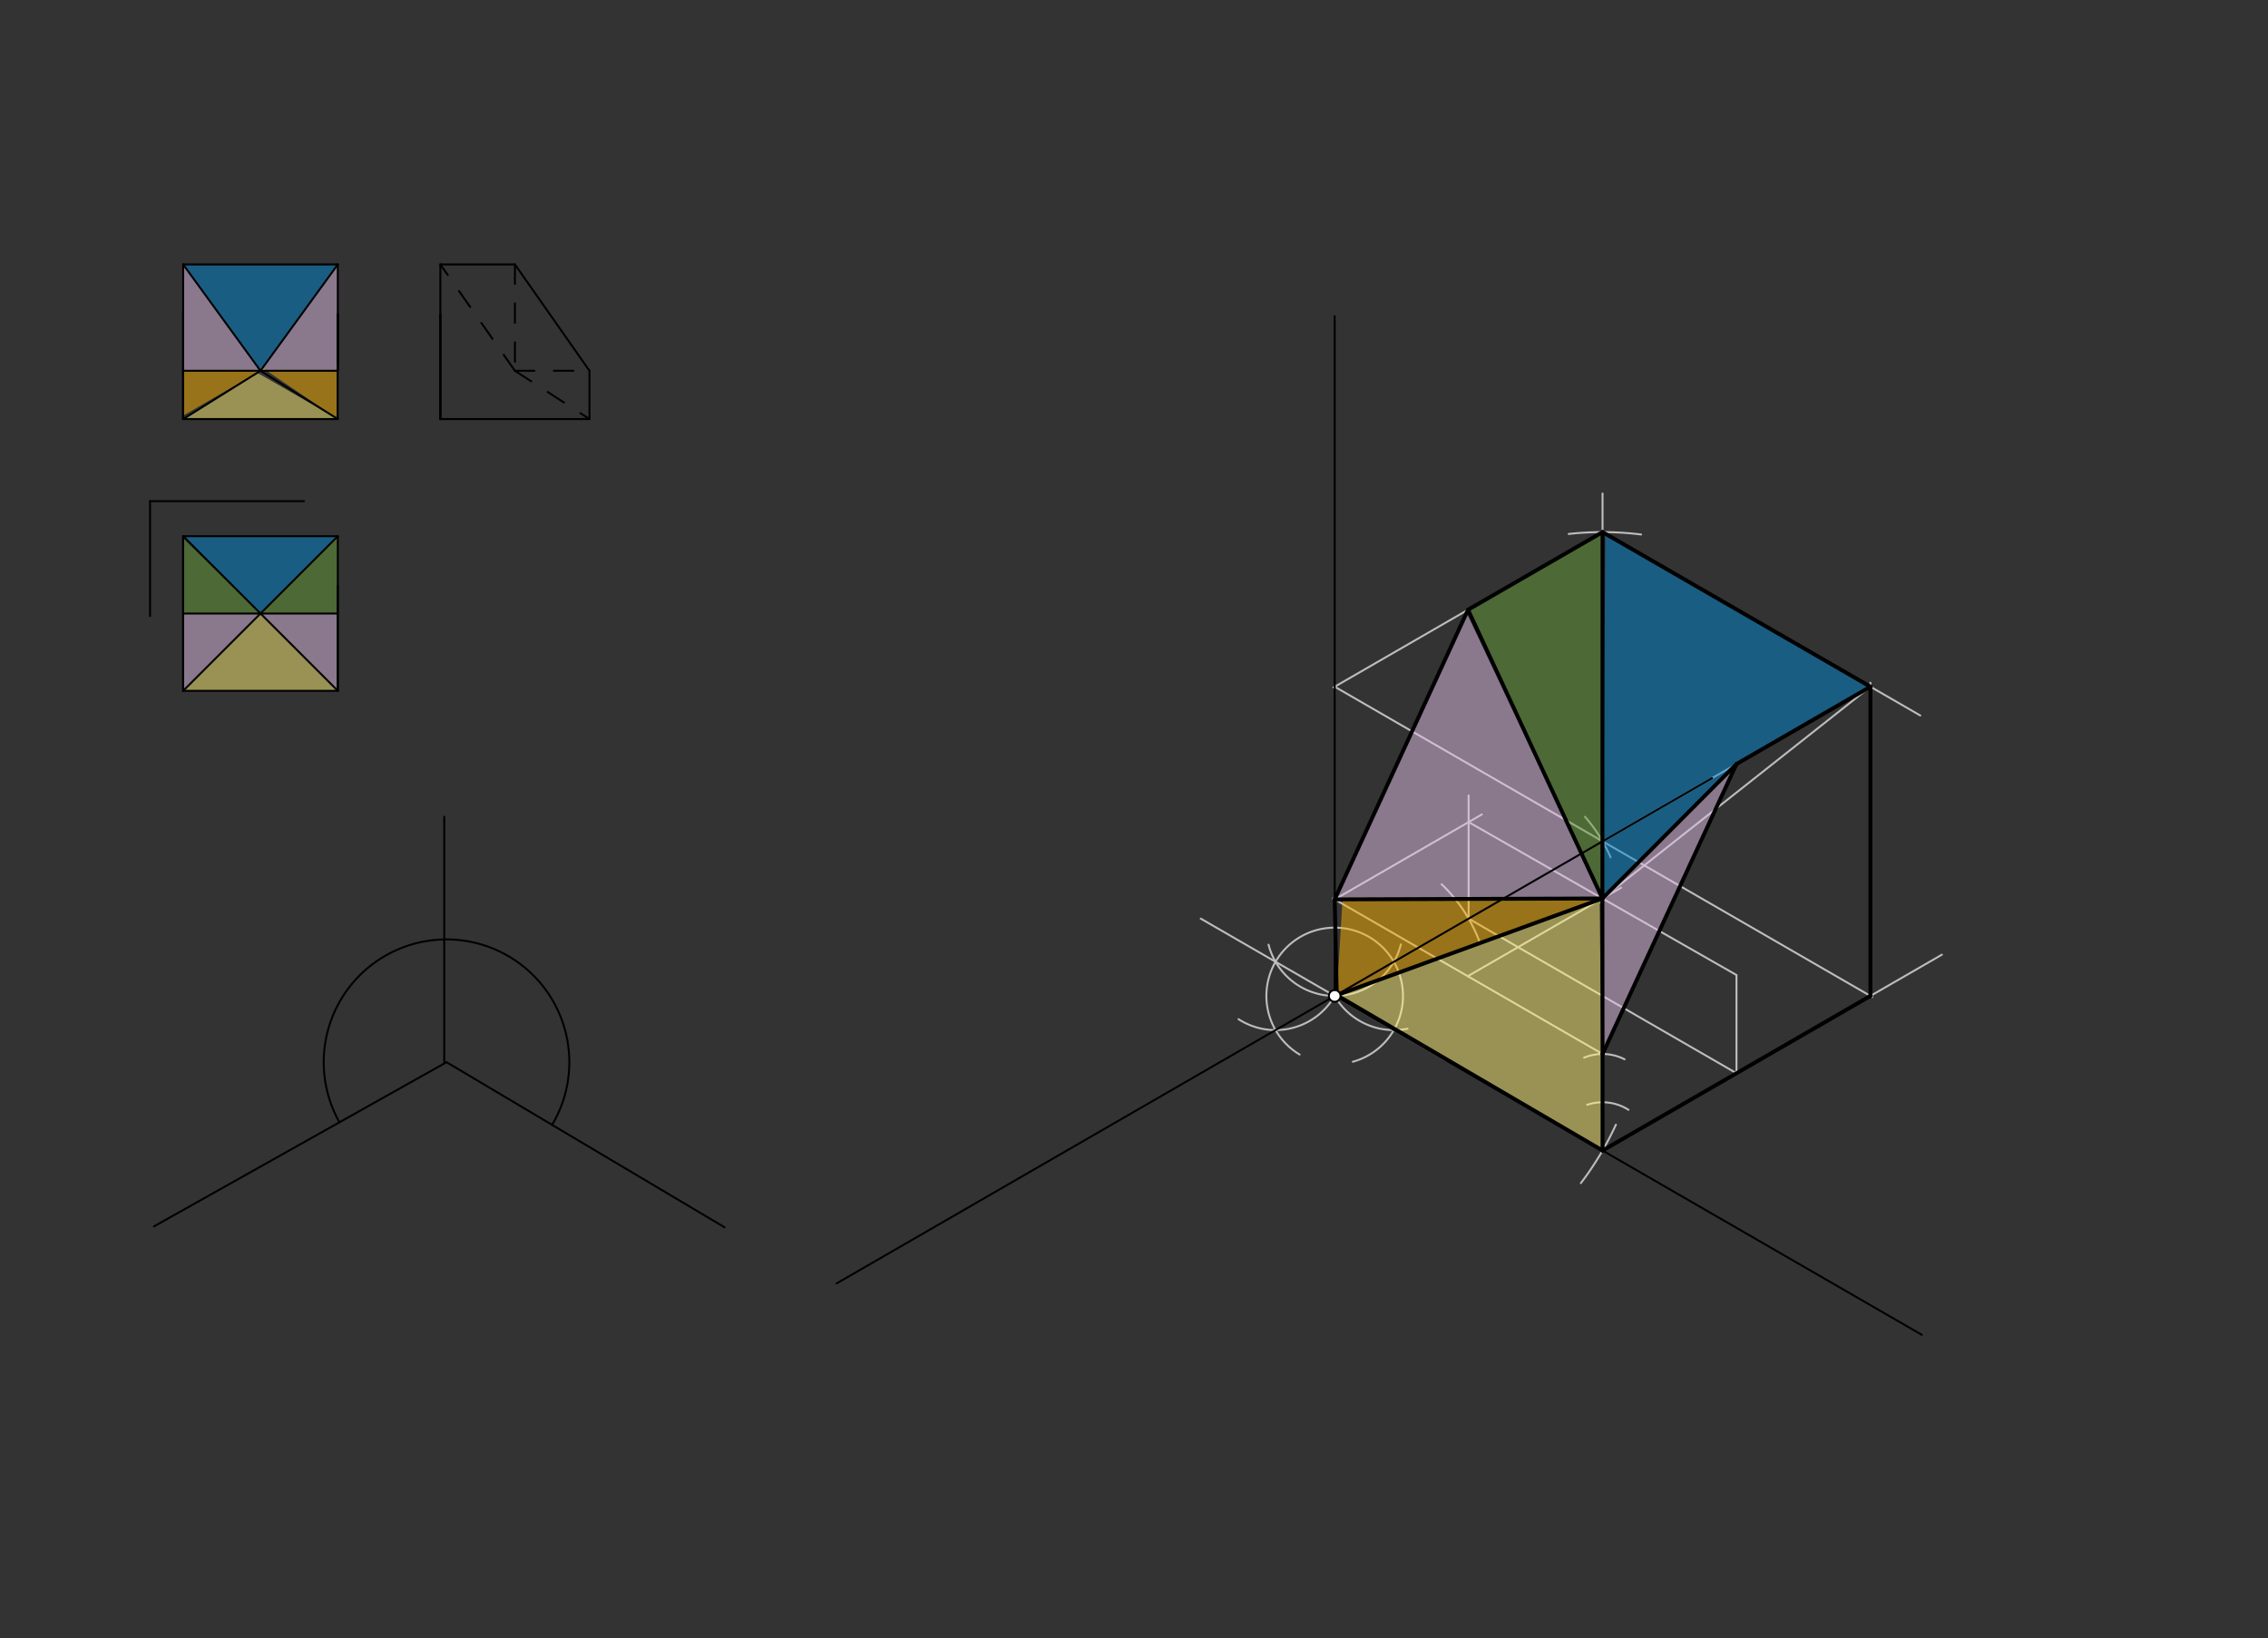 <svg xmlns="http://www.w3.org/2000/svg" class="svg--816" height="100%" preserveAspectRatio="xMidYMid meet" viewBox="0 0 1164 841" width="100%"><rect x="0" y="0" width="1164" height="841" fill="#333333" stroke="none"/><defs><marker id="marker-arrow" markerHeight="16" markerUnits="userSpaceOnUse" markerWidth="24" orient="auto-start-reverse" refX="24" refY="4" viewBox="0 0 24 8"><path d="M 0 0 L 24 4 L 0 8 z" stroke="inherit"></path></marker></defs><g class="aux-layer--949"><g class="element--733"><path d="M 667 541.344 A 35.053 35.053 0 1 1 694.298 545.063" fill="none" stroke="#BDBDBD" stroke-dasharray="none" stroke-linecap="round" stroke-width="1"></path></g><g class="element--733"><path d="M 685 511.266 A 35.053 35.053 0 0 1 651.06 484.973" fill="none" stroke="#BDBDBD" stroke-dasharray="none" stroke-linecap="round" stroke-width="1"></path></g><g class="element--733"><path d="M 685 511.266 A 35.053 35.053 0 0 1 635.663 523.209" fill="none" stroke="#BDBDBD" stroke-dasharray="none" stroke-linecap="round" stroke-width="1"></path></g><g class="element--733"><path d="M 685 511.266 A 35.053 35.053 0 0 0 718.984 484.802" fill="none" stroke="#BDBDBD" stroke-dasharray="none" stroke-linecap="round" stroke-width="1"></path></g><g class="element--733"><path d="M 685 511.266 A 35.053 35.053 0 0 0 722.355 528.086" fill="none" stroke="#BDBDBD" stroke-dasharray="none" stroke-linecap="round" stroke-width="1"></path></g><g class="element--733"><path d="M 739.883 453.929 A 79.37 79.37 0 0 1 759.302 483.357" fill="none" stroke="#BDBDBD" stroke-dasharray="none" stroke-linecap="round" stroke-width="1"></path></g><g class="element--733"><path d="M 813.466 419.312 A 79.37 79.37 0 0 1 826.6 440.108" fill="none" stroke="#BDBDBD" stroke-dasharray="none" stroke-linecap="round" stroke-width="1"></path></g><g class="element--733"><path d="M 829.322 577.369 A 158.74 158.74 0 0 1 811.345 607.367" fill="none" stroke="#BDBDBD" stroke-dasharray="none" stroke-linecap="round" stroke-width="1"></path></g><g class="element--733"><line stroke="#BDBDBD" stroke-dasharray="none" stroke-linecap="round" stroke-width="1" x1="822.473" x2="996.634" y1="590.636" y2="490.084"></line></g><g class="element--733"><line stroke="#BDBDBD" stroke-dasharray="none" stroke-linecap="round" stroke-width="1" x1="822.473" x2="960.923" y1="431.896" y2="511.83"></line></g><g class="element--733"><line stroke="#BDBDBD" stroke-dasharray="none" stroke-linecap="round" stroke-width="1" x1="822.473" x2="822.473" y1="431.896" y2="253.344"></line></g><g class="element--733"><path d="M 805.114 274.107 A 158.74 158.74 0 0 1 842.255 274.393" fill="none" stroke="#BDBDBD" stroke-dasharray="none" stroke-linecap="round" stroke-width="1"></path></g><g class="element--733"><line stroke="#BDBDBD" stroke-dasharray="none" stroke-linecap="round" stroke-width="1" x1="822.473" x2="985.555" y1="273.155" y2="367.311"></line></g><g class="element--733"><line stroke="#BDBDBD" stroke-dasharray="none" stroke-linecap="round" stroke-width="1" x1="959.946" x2="959.946" y1="511.266" y2="350.48"></line></g><g class="element--733"><line stroke="#BDBDBD" stroke-dasharray="none" stroke-linecap="round" stroke-width="1" x1="822.473" x2="684.37" y1="273.155" y2="352.889"></line></g><g class="element--733"><line stroke="#BDBDBD" stroke-dasharray="none" stroke-linecap="round" stroke-width="1" x1="741.64" x2="616.263" y1="543.967" y2="471.581"></line></g><g class="element--733"><line stroke="#BDBDBD" stroke-dasharray="none" stroke-linecap="round" stroke-width="1" x1="685" x2="822.473" y1="352.525" y2="431.896"></line></g><g class="element--733"><line stroke="#BDBDBD" stroke-dasharray="none" stroke-linecap="round" stroke-width="1" x1="822.473" x2="822.473" y1="590.636" y2="431.896"></line></g><g class="element--733"><line stroke="#BDBDBD" stroke-dasharray="none" stroke-linecap="round" stroke-width="1" x1="822.473" x2="959.946" y1="431.896" y2="352.525"></line></g><g class="element--733"><line stroke="#BDBDBD" stroke-dasharray="none" stroke-linecap="round" stroke-width="1" x1="173.37" x2="173.37" y1="215.124" y2="190.344"></line></g><g class="element--733"><path d="M 835.761 569.719 A 24.78 24.78 0 0 0 814.597 567.14" fill="none" stroke="#BDBDBD" stroke-dasharray="none" stroke-linecap="round" stroke-width="1"></path></g><g class="element--733"><path d="M 833.767 543.798 A 24.78 24.78 0 0 0 813.012 542.952" fill="none" stroke="#BDBDBD" stroke-dasharray="none" stroke-linecap="round" stroke-width="1"></path></g><g class="element--733"><line stroke="#BDBDBD" stroke-dasharray="none" stroke-linecap="round" stroke-width="1" x1="822.473" x2="684.124" y1="541.075" y2="461.199"></line></g><g class="element--733"><line stroke="#BDBDBD" stroke-dasharray="none" stroke-linecap="round" stroke-width="1" x1="959.946" x2="822.473" y1="511.266" y2="590.636"></line></g><g class="element--733"><line stroke="#BDBDBD" stroke-dasharray="none" stroke-linecap="round" stroke-width="1" x1="891.21" x2="753.737" y1="550.951" y2="471.581"></line></g><g class="element--733"><line stroke="#BDBDBD" stroke-dasharray="none" stroke-linecap="round" stroke-width="1" x1="753.737" x2="753.737" y1="471.581" y2="408.344"></line></g><g class="element--733"><line stroke="#BDBDBD" stroke-dasharray="none" stroke-linecap="round" stroke-width="1" x1="685" x2="760.513" y1="461.705" y2="418.107"></line></g><g class="element--733"><line stroke="#BDBDBD" stroke-dasharray="none" stroke-linecap="round" stroke-width="1" x1="891.21" x2="891.21" y1="550.951" y2="500.538"></line></g><g class="element--733"><line stroke="#BDBDBD" stroke-dasharray="none" stroke-linecap="round" stroke-width="1" x1="753.737" x2="891.21" y1="422.02" y2="500.538"></line></g><g class="element--733"><line stroke="#BDBDBD" stroke-dasharray="none" stroke-linecap="round" stroke-width="1" x1="753.298" x2="832.006" y1="501.137" y2="455.695"></line></g><g class="element--733"><line stroke="#BDBDBD" stroke-dasharray="none" stroke-linecap="round" stroke-width="1" x1="753.422" x2="822.404" y1="313.022" y2="461.239"></line></g><g class="element--733"><line stroke="#BDBDBD" stroke-dasharray="none" stroke-linecap="round" stroke-width="1" x1="822.404" x2="891.21" y1="461.239" y2="392.211"></line></g><g class="element--733"><line stroke="#BDBDBD" stroke-dasharray="none" stroke-linecap="round" stroke-width="1" x1="959.946" x2="822.404" y1="352.525" y2="461.239"></line></g><g class="element--733"><line stroke="#BDBDBD" stroke-dasharray="none" stroke-linecap="round" stroke-width="1" x1="822.404" x2="685" y1="461.239" y2="461.705"></line></g><g class="element--733"><line stroke="#BDBDBD" stroke-dasharray="none" stroke-linecap="round" stroke-width="1" x1="891.21" x2="822.473" y1="392.211" y2="541.075"></line></g><g class="element--733"><line stroke="#BDBDBD" stroke-dasharray="none" stroke-linecap="round" stroke-width="1" x1="753.422" x2="685" y1="313.022" y2="461.705"></line></g><g class="element--733"><line stroke="#BDBDBD" stroke-dasharray="none" stroke-linecap="round" stroke-width="1" x1="822.404" x2="685" y1="461.239" y2="511.266"></line></g></g><g class="main-layer--75a"><g class="element--733"><g fill="#E1BEE7" opacity="0.5"><path d="M 753.422 313.022 L 685 461.705 L 822.404 461.239 L 753 315.344 Z" stroke="none"></path></g></g><g class="element--733"><g fill="#E1BEE7" opacity="0.5"><path d="M 94 135.754 L 94 190.344 L 133.685 190.344 L 94 135.754 Z" stroke="none"></path></g></g><g class="element--733"><g fill="#E1BEE7" opacity="0.5"><path d="M 133.685 190.344 L 173.37 135.754 L 173.37 190.344 L 133.685 190.344 Z" stroke="none"></path></g></g><g class="element--733"><g fill="#E1BEE7" opacity="0.5"><path d="M 822.404 461.239 L 891.21 392.211 L 822.473 541.075 L 822.404 461.239 Z" stroke="none"></path></g></g><g class="element--733"><g fill="#E1BEE7" opacity="0.5"><path d="M 94 314.951 L 94 354.636 L 133.685 314.951 L 94 314.951 Z" stroke="none"></path></g></g><g class="element--733"><g fill="#E1BEE7" opacity="0.5"><path d="M 133.685 314.951 L 173.37 314.951 L 173.37 354.636 L 133.685 314.951 Z" stroke="none"></path></g></g><g class="element--733"><g fill="#FFF176" opacity="0.5"><path d="M 133.685 314.951 L 94 354.636 L 173.37 354.636 L 133.685 314.951 Z" stroke="none"></path></g></g><g class="element--733"><g fill="#FFF176" opacity="0.5"><path d="M 133.685 190.344 L 94 215.124 L 173.37 215.124 L 132 191.344 Z" stroke="none"></path></g></g><g class="element--733"><g fill="#FFF176" opacity="0.5"><path d="M 822.404 461.239 L 686.065 510.878 L 822.473 590.636 L 821 464.344 Z" stroke="none"></path></g></g><g class="element--733"><g fill="#FFB300" opacity="0.5"><path d="M 94 215.124 L 94 190.344 L 133.685 190.344 L 94 213.344 Z" stroke="none"></path></g></g><g class="element--733"><g fill="#FFB300" opacity="0.5"><path d="M 133.685 190.344 L 173.37 190.344 L 173.37 215.124 L 134 188.344 Z" stroke="none"></path></g></g><g class="element--733"><g fill="#FFB300" opacity="0.5"><path d="M 685 461.705 L 822.404 461.239 L 686.065 510.878 L 689 462.344 Z" stroke="none"></path></g></g><g class="element--733"><g fill="#689F38" opacity="0.5"><path d="M 94 275.266 L 94 314.951 L 133.685 314.951 L 95 277.344 Z" stroke="none"></path></g></g><g class="element--733"><g fill="#689F38" opacity="0.5"><path d="M 753.422 313.022 L 822.473 273.155 L 822.404 461.239 L 755 317.344 Z" stroke="none"></path></g></g><g class="element--733"><g fill="#689F38" opacity="0.5"><path d="M 133.685 314.951 L 173.37 275.266 L 173.37 314.951 L 133.685 314.951 Z" stroke="none"></path></g></g><g class="element--733"><g fill="#0288D1" opacity="0.5"><path d="M 94 135.754 L 173.37 135.754 L 133.685 190.344 L 96 138.344 Z" stroke="none"></path></g></g><g class="element--733"><g fill="#0288D1" opacity="0.5"><path d="M 94 275.266 L 173.37 275.266 L 133.685 314.951 L 95 276.344 Z" stroke="none"></path></g></g><g class="element--733"><g fill="#0288D1" opacity="0.5"><path d="M 822.473 273.155 L 959.946 352.525 L 891.21 392.211 L 822.404 461.239 L 824 273.344 Z" stroke="none"></path></g></g><g class="element--733"><line stroke="#000000" stroke-dasharray="none" stroke-linecap="round" stroke-width="1" x1="173.37" x2="173.37" y1="161.266" y2="186.777"></line></g><g class="element--733"><line stroke="#000000" stroke-dasharray="none" stroke-linecap="round" stroke-width="1" x1="226" x2="226" y1="161.266" y2="215.124"></line></g><g class="element--733"><line stroke="#000000" stroke-dasharray="none" stroke-linecap="round" stroke-width="1" x1="226" x2="302.535" y1="215.124" y2="215.124"></line></g><g class="element--733"><line stroke="#000000" stroke-dasharray="none" stroke-linecap="round" stroke-width="1" x1="226" x2="226" y1="161.266" y2="215.124"></line></g><g class="element--733"><line stroke="#000000" stroke-dasharray="none" stroke-linecap="round" stroke-width="1" x1="173.37" x2="173.37" y1="354.636" y2="300.777"></line></g><g class="element--733"><line stroke="#000000" stroke-dasharray="none" stroke-linecap="round" stroke-width="1" x1="94" x2="94" y1="275.266" y2="354.636"></line></g><g class="element--733"><line stroke="#000000" stroke-dasharray="none" stroke-linecap="round" stroke-width="1" x1="156" x2="77" y1="257.266" y2="257.266"></line></g><g class="element--733"><line stroke="#000000" stroke-dasharray="none" stroke-linecap="round" stroke-width="1" x1="77" x2="77" y1="257.266" y2="316.266"></line></g><g class="element--733"><line stroke="#000000" stroke-dasharray="none" stroke-linecap="round" stroke-width="1" x1="228" x2="228" y1="419.266" y2="545.266"></line></g><g class="element--733"><line stroke="#000000" stroke-dasharray="none" stroke-linecap="round" stroke-width="1" x1="173.37" x2="173.37" y1="215.124" y2="161.266"></line></g><g class="element--733"><line stroke="#000000" stroke-dasharray="none" stroke-linecap="round" stroke-width="1" x1="173.37" x2="94" y1="215.124" y2="215.124"></line></g><g class="element--733"><line stroke="#000000" stroke-dasharray="none" stroke-linecap="round" stroke-width="1" x1="173.37" x2="173.37" y1="275.266" y2="354.636"></line></g><g class="element--733"><line stroke="#000000" stroke-dasharray="none" stroke-linecap="round" stroke-width="1" x1="173.37" x2="94" y1="354.636" y2="354.636"></line></g><g class="element--733"><line stroke="#000000" stroke-dasharray="none" stroke-linecap="round" stroke-width="1" x1="94" x2="94" y1="354.636" y2="275.266"></line></g><g class="element--733"><line stroke="#000000" stroke-dasharray="none" stroke-linecap="round" stroke-width="1" x1="94" x2="173.37" y1="275.266" y2="275.266"></line></g><g class="element--733"><line stroke="#000000" stroke-dasharray="none" stroke-linecap="round" stroke-width="1" x1="94" x2="94" y1="186.777" y2="215.124"></line></g><g class="element--733"><line stroke="#000000" stroke-dasharray="none" stroke-linecap="round" stroke-width="1" x1="173.37" x2="173.37" y1="135.754" y2="215.124"></line></g><g class="element--733"><line stroke="#000000" stroke-dasharray="none" stroke-linecap="round" stroke-width="1" x1="94" x2="94" y1="161.266" y2="215.124"></line></g><g class="element--733"><line stroke="#000000" stroke-dasharray="none" stroke-linecap="round" stroke-width="1" x1="226" x2="226" y1="135.754" y2="215.124"></line></g><g class="element--733"><line stroke="#000000" stroke-dasharray="none" stroke-linecap="round" stroke-width="1" x1="94" x2="94" y1="135.754" y2="215.124"></line></g><g class="element--733"><line stroke="#000000" stroke-dasharray="none" stroke-linecap="round" stroke-width="1" x1="94" x2="173.37" y1="135.754" y2="135.754"></line></g><g class="element--733"><line stroke="#000000" stroke-dasharray="none" stroke-linecap="round" stroke-width="1" x1="229.168" x2="78.994" y1="545.28" y2="629.584"></line></g><g class="element--733"><line stroke="#000000" stroke-dasharray="none" stroke-linecap="round" stroke-width="1" x1="229.168" x2="371.892" y1="545.28" y2="630.057"></line></g><g class="element--733"><path d="M 228 482.266 A 63.025 63.025 0 0 0 174.21 576.132" fill="none" stroke="#000000" stroke-dasharray="none" stroke-linecap="round" stroke-width="1"></path></g><g class="element--733"><path d="M 228 482.266 A 63.025 63.025 0 0 1 283.354 577.467" fill="none" stroke="#000000" stroke-dasharray="none" stroke-linecap="round" stroke-width="1"></path></g><g class="element--733"><line stroke="#000000" stroke-dasharray="none" stroke-linecap="round" stroke-width="1" x1="94" x2="173.37" y1="190.344" y2="190.344"></line></g><g class="element--733"><line stroke="#000000" stroke-dasharray="none" stroke-linecap="round" stroke-width="1" x1="133.685" x2="94" y1="190.344" y2="135.754"></line></g><g class="element--733"><line stroke="#000000" stroke-dasharray="none" stroke-linecap="round" stroke-width="1" x1="133.685" x2="173.37" y1="190.344" y2="135.754"></line></g><g class="element--733"><line stroke="#000000" stroke-dasharray="none" stroke-linecap="round" stroke-width="1" x1="133.685" x2="94" y1="190.344" y2="215.124"></line></g><g class="element--733"><line stroke="#000000" stroke-dasharray="none" stroke-linecap="round" stroke-width="1" x1="133.685" x2="173.37" y1="190.344" y2="215.124"></line></g><g class="element--733"><line stroke="#000000" stroke-dasharray="10" stroke-linecap="round" stroke-width="1" x1="264.268" x2="226" y1="190.344" y2="135.754"></line></g><g class="element--733"><line stroke="#000000" stroke-dasharray="10" stroke-linecap="round" stroke-width="1" x1="264.268" x2="302.535" y1="190.344" y2="215.124"></line></g><g class="element--733"><line stroke="#000000" stroke-dasharray="10" stroke-linecap="round" stroke-width="1" x1="264.268" x2="302.535" y1="190.344" y2="190.344"></line></g><g class="element--733"><line stroke="#000000" stroke-dasharray="none" stroke-linecap="round" stroke-width="1" x1="226" x2="264.268" y1="135.754" y2="135.754"></line></g><g class="element--733"><line stroke="#000000" stroke-dasharray="none" stroke-linecap="round" stroke-width="1" x1="264.268" x2="302.535" y1="135.754" y2="190.344"></line></g><g class="element--733"><line stroke="#000000" stroke-dasharray="none" stroke-linecap="round" stroke-width="1" x1="302.535" x2="302.535" y1="190.344" y2="215.124"></line></g><g class="element--733"><line stroke="#000000" stroke-dasharray="10" stroke-linecap="round" stroke-width="1" x1="264.268" x2="264.268" y1="135.754" y2="190.344"></line></g><g class="element--733"><line stroke="#000000" stroke-dasharray="none" stroke-linecap="round" stroke-width="1" x1="173.37" x2="94" y1="275.266" y2="354.636"></line></g><g class="element--733"><line stroke="#000000" stroke-dasharray="none" stroke-linecap="round" stroke-width="1" x1="94" x2="173.37" y1="275.266" y2="354.636"></line></g><g class="element--733"><line stroke="#000000" stroke-dasharray="none" stroke-linecap="round" stroke-width="1" x1="173.37" x2="94" y1="314.951" y2="314.951"></line></g><g class="element--733"><line stroke="#000000" stroke-dasharray="none" stroke-linecap="round" stroke-width="1" x1="685" x2="685" y1="511.266" y2="162.344"></line></g><g class="element--733"><line stroke="#000000" stroke-dasharray="none" stroke-linecap="round" stroke-width="1" x1="685" x2="429.369" y1="511.266" y2="658.854"></line></g><g class="element--733"><line stroke="#000000" stroke-dasharray="none" stroke-linecap="round" stroke-width="1" x1="685" x2="986.329" y1="511.266" y2="685.238"></line></g><g class="element--733"><line stroke="#000000" stroke-dasharray="none" stroke-linecap="round" stroke-width="1" x1="685" x2="878.647" y1="511.266" y2="399.464"></line></g><g class="element--733"><line stroke="#000000" stroke-dasharray="none" stroke-linecap="round" stroke-width="2" x1="822.404" x2="685" y1="461.239" y2="461.705"></line></g><g class="element--733"><line stroke="#000000" stroke-dasharray="none" stroke-linecap="round" stroke-width="2" x1="822.404" x2="685" y1="461.239" y2="511.266"></line></g><g class="element--733"><line stroke="#000000" stroke-dasharray="none" stroke-linecap="round" stroke-width="2" x1="822.404" x2="822.473" y1="461.239" y2="541.075"></line></g><g class="element--733"><line stroke="#000000" stroke-dasharray="none" stroke-linecap="round" stroke-width="2" x1="822.473" x2="822.473" y1="541.075" y2="590.636"></line></g><g class="element--733"><line stroke="#000000" stroke-dasharray="none" stroke-linecap="round" stroke-width="2" x1="822.473" x2="686.065" y1="590.636" y2="510.878"></line></g><g class="element--733"><line stroke="#000000" stroke-dasharray="none" stroke-linecap="round" stroke-width="2" x1="686.065" x2="685" y1="510.878" y2="461.705"></line></g><g class="element--733"><line stroke="#000000" stroke-dasharray="none" stroke-linecap="round" stroke-width="2" x1="753.422" x2="685" y1="313.022" y2="461.705"></line></g><g class="element--733"><line stroke="#000000" stroke-dasharray="none" stroke-linecap="round" stroke-width="2" x1="753.422" x2="822.473" y1="313.022" y2="273.155"></line></g><g class="element--733"><line stroke="#000000" stroke-dasharray="none" stroke-linecap="round" stroke-width="2" x1="822.473" x2="959.946" y1="273.155" y2="352.525"></line></g><g class="element--733"><line stroke="#000000" stroke-dasharray="none" stroke-linecap="round" stroke-width="2" x1="959.946" x2="891.21" y1="352.525" y2="392.211"></line></g><g class="element--733"><line stroke="#000000" stroke-dasharray="none" stroke-linecap="round" stroke-width="2" x1="891.21" x2="822.473" y1="392.211" y2="541.075"></line></g><g class="element--733"><line stroke="#000000" stroke-dasharray="none" stroke-linecap="round" stroke-width="2" x1="891.21" x2="822.404" y1="392.211" y2="461.239"></line></g><g class="element--733"><line stroke="#000000" stroke-dasharray="none" stroke-linecap="round" stroke-width="2" x1="822.404" x2="753.422" y1="461.239" y2="313.022"></line></g><g class="element--733"><line stroke="#000000" stroke-dasharray="none" stroke-linecap="round" stroke-width="2" x1="822.404" x2="822.473" y1="461.239" y2="273.155"></line></g><g class="element--733"><line stroke="#000000" stroke-dasharray="none" stroke-linecap="round" stroke-width="2" x1="959.946" x2="959.946" y1="352.525" y2="511.266"></line></g><g class="element--733"><line stroke="#000000" stroke-dasharray="none" stroke-linecap="round" stroke-width="2" x1="959.946" x2="822.473" y1="511.266" y2="590.636"></line></g><g class="element--733"><circle cx="685" cy="511.266" r="3" stroke="#000000" stroke-width="1" fill="#ffffff"></circle>}</g></g><g class="snaps-layer--ac6"></g><g class="temp-layer--52d"></g></svg>